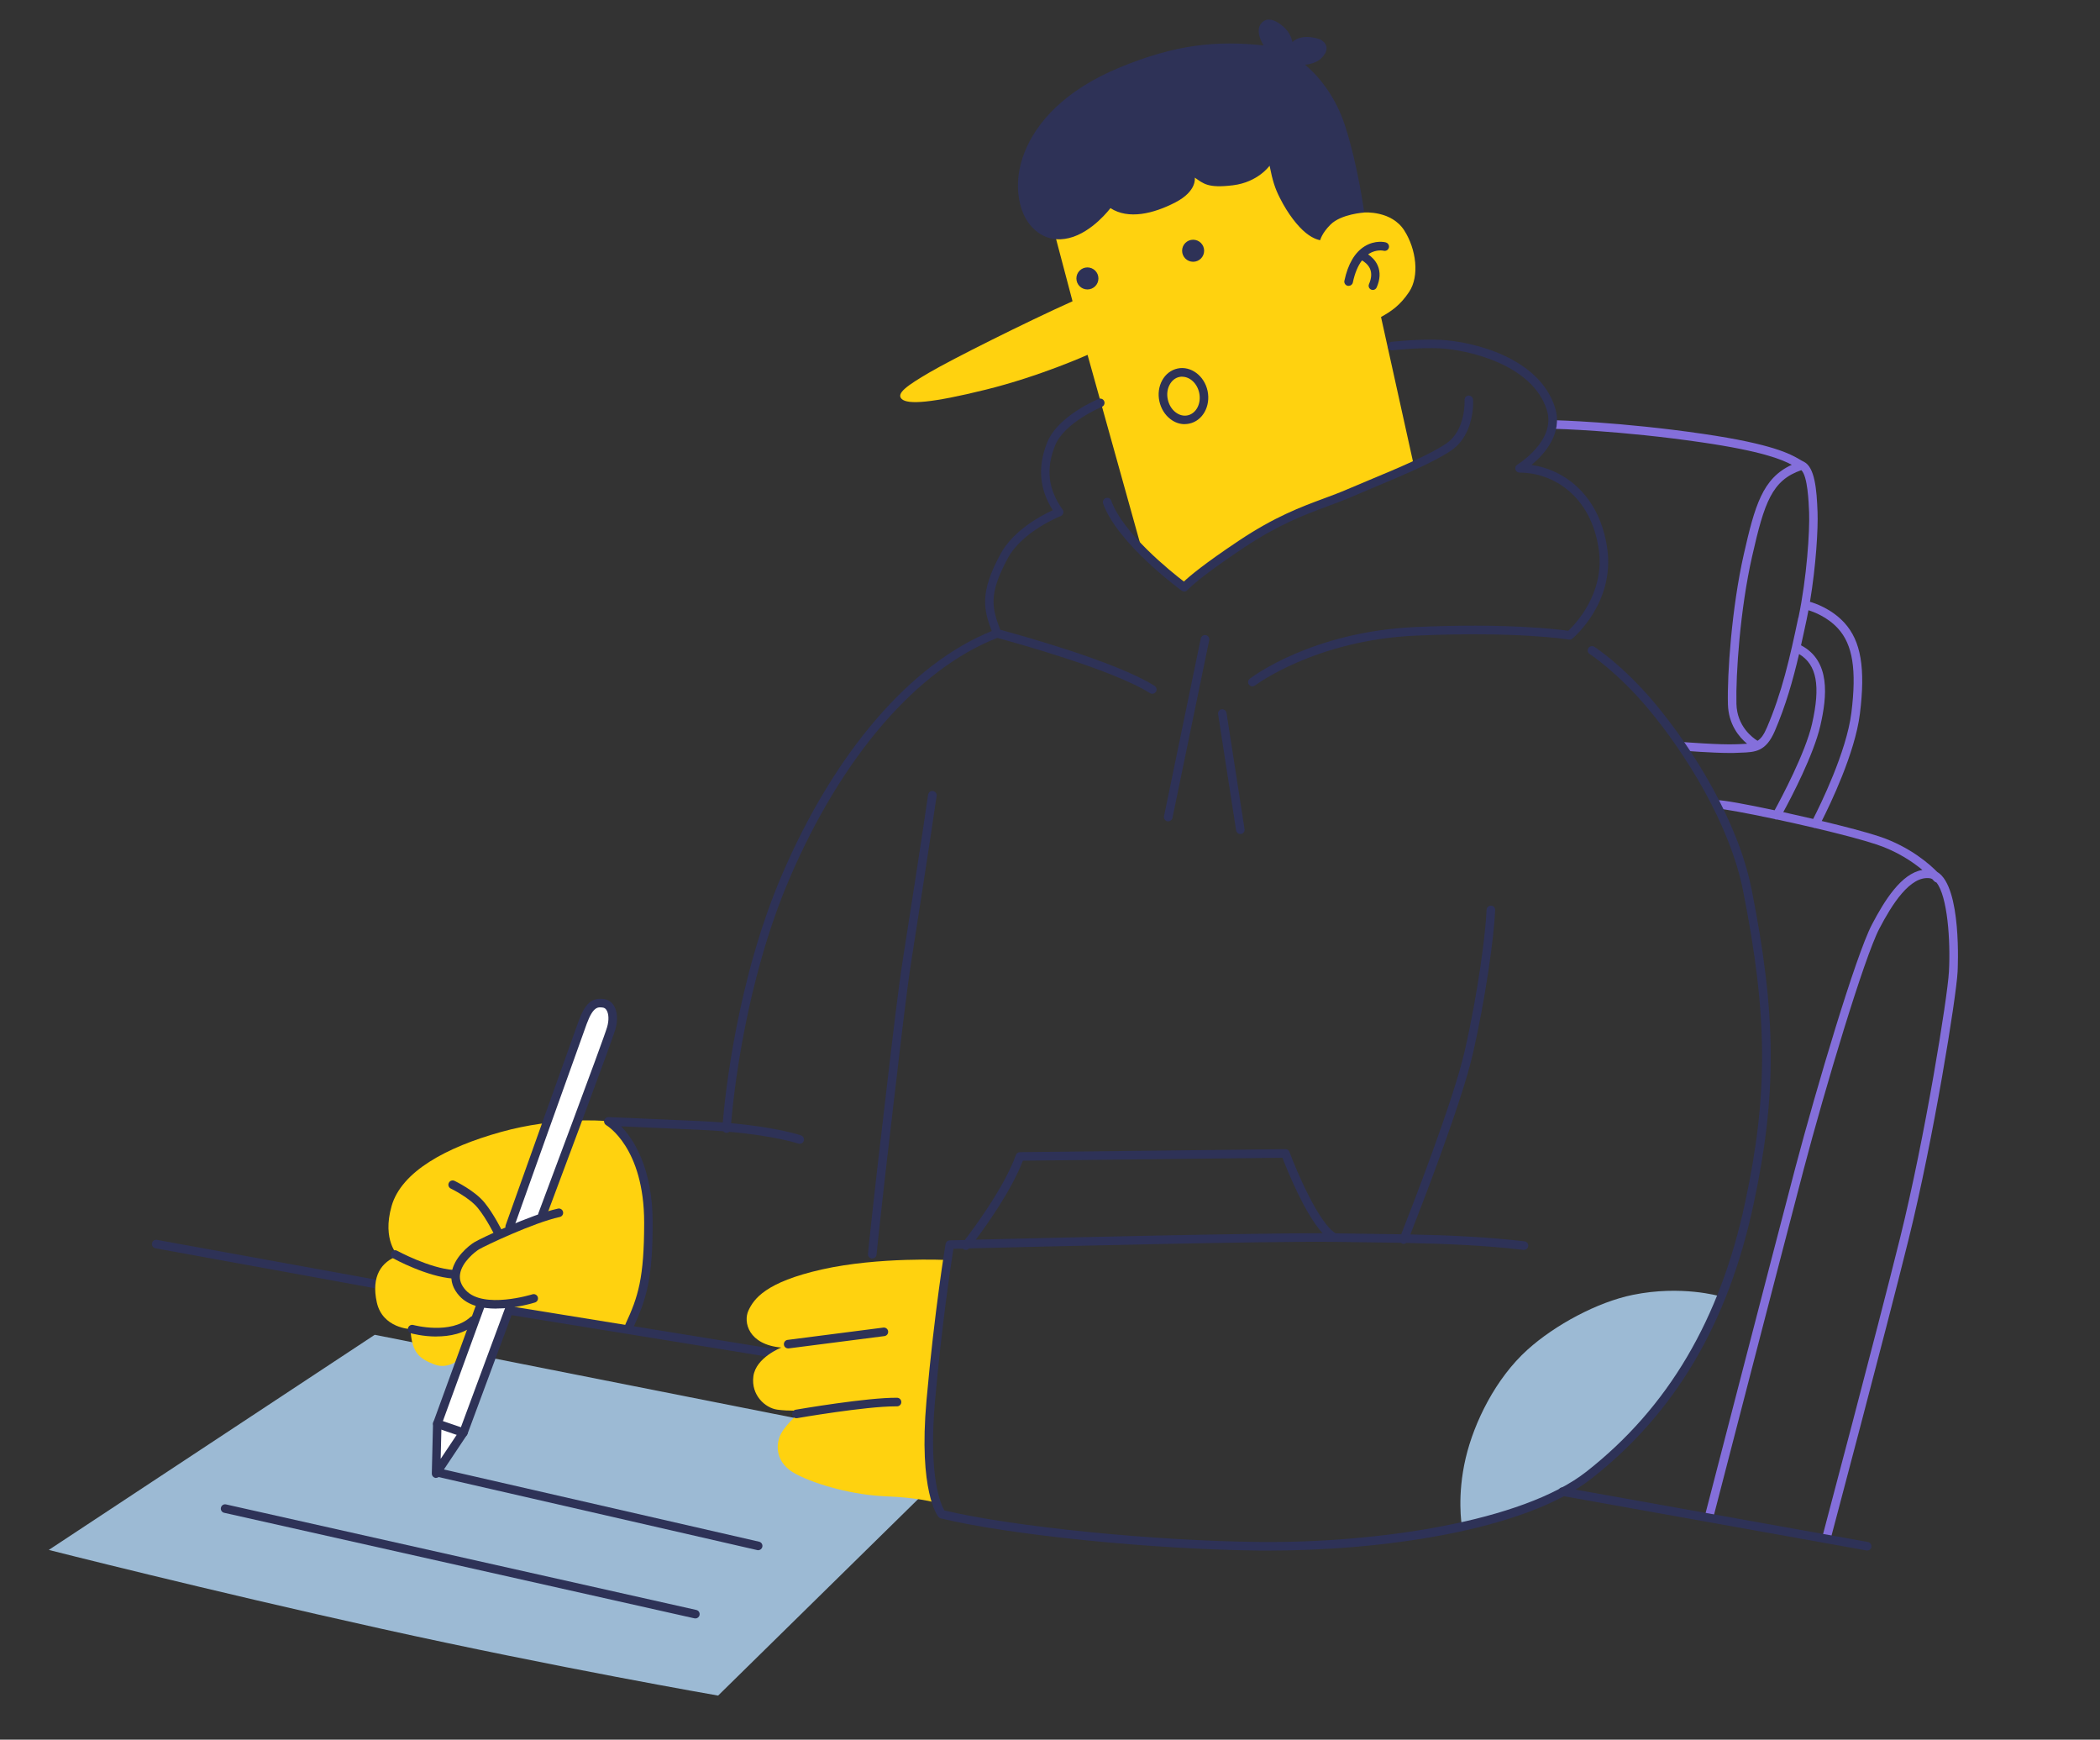 <svg xmlns="http://www.w3.org/2000/svg" xmlns:xlink="http://www.w3.org/1999/xlink" id="Layer_1" data-name="Layer 1" viewBox="0 0 293.6 243.17"><rect x="0" y="0" width="293.6" height="243.17" fill="#333333" stroke="none"/><defs><style>      .cls-1 {        fill: none;      }      .cls-2 {        clip-path: url(#clippath);      }      .cls-3 {        fill: #fff;      }      .cls-4 {        fill: #ffd20f;      }      .cls-5 {        fill: #9cbad4;      }      .cls-6 {        fill: #846fdb;      }      .cls-7 {        fill: #2e3257;      }      .cls-8 {        clip-path: url(#clippath-1);      }      .cls-9 {        clip-path: url(#clippath-3);      }      .cls-10 {        clip-path: url(#clippath-2);      }    </style><clipPath id="clippath"><rect class="cls-1" x="678.86" y="-17.73" width="309.48" height="266.53"></rect></clipPath><clipPath id="clippath-1"><rect class="cls-1" x="257.89" y="-31.19" width="810" height="810"></rect></clipPath><clipPath id="clippath-2"><rect class="cls-1" x="257.89" y="-31.19" width="810" height="810"></rect></clipPath><clipPath id="clippath-3"><rect class="cls-1" x="257.89" y="-31.19" width="810" height="810"></rect></clipPath></defs><path class="cls-6" d="M270.89,121.93c-1.03-1.06-3.79-3.55-8.15-5.01-1.77-.59-4.78-1.38-8.04-2.16,1.14-2.25,4.64-9.46,5.33-14.97,.8-6.39,.15-10.2-2.16-12.73-1.8-1.97-4.12-2.74-4.82-2.94,.85-5.06,1.15-10.26,1.06-12.55-.12-3.14-.37-6.27-1.92-7.03,0,0-.01,0-.02-.01,0,0-.01,0-.02-.01-.18-.08-.36-.19-.56-.31-1.29-.74-3.69-2.13-13.46-3.56-11.55-1.69-20.67-1.91-20.76-1.91,0,0,0,0-.01,0-.33,0-.59,.26-.6,.59,0,.33,.25,.61,.59,.61,.09,0,9.14,.22,20.62,1.9,8.4,1.23,11.16,2.39,12.54,3.13-4.1,1.87-5.17,5.74-6.71,12.51-1.7,7.51-2.33,16.77-2.22,20.94,.07,2.84,1.57,4.62,2.68,5.54-.29,.02-.59,.04-.95,.05l-.55,.02c-2.34,.1-7.31-.3-7.36-.3-.34-.03-.62,.22-.65,.55-.03,.33,.22,.62,.55,.65,.18,.01,4.03,.32,6.58,.32,.33,0,.64,0,.92-.02l.54-.02c2.06-.07,3.55-.12,4.81-3.06,1.51-3.53,2.5-6.98,3.38-10.73,2.48,1.49,3.02,4.44,1.81,9.76-.93,4.06-4.32,10.42-5.23,12.08-3.96-.84-7.27-1.45-7.99-1.4-.33,.02-.58,.31-.56,.64,.02,.33,.31,.58,.64,.56,.52-.05,3.85,.56,7.89,1.42,0,0,0,0,.01,0,.09,.05,.19,.08,.29,.08,.02,0,.03-.01,.05-.01,1.64,.35,3.38,.74,5.09,1.14,0,0,0,0,0,0,.09,.05,.19,.07,.28,.07,0,0,.01,0,.02,0,3.35,.79,6.54,1.62,8.53,2.28,2.89,.96,5.06,2.44,6.41,3.56-2.95,.5-5.29,4.26-7.06,7.64-2.25,4.3-7.75,22.82-10.7,33.97-2.88,10.92-12.56,48.34-12.66,48.71-.08,.32,.11,.65,.43,.73,.32,.08,.65-.11,.73-.43,.1-.38,9.78-37.79,12.65-48.71,2.99-11.34,8.47-29.66,10.6-33.72,1.69-3.23,4.28-7.47,7.11-7.02,.09,.02,.18,.06,.27,.1,.17,.18,.26,.29,.27,.29,.09,.1,.2,.16,.32,.19,1.55,1.91,1.99,8.13,1.75,12.46-.19,3.59-3.33,23.11-6.81,37.15-3.38,13.6-10.77,41.39-10.84,41.67-.08,.32,.11,.65,.43,.73,.05,.01,.1,.02,.15,.02,.27,0,.51-.18,.58-.45,.07-.28,7.47-28.08,10.85-41.69,3.5-14.11,6.65-33.75,6.85-37.37,.03-.52,.6-11.87-2.81-13.97Zm-19.47-35.6c-1.2,5.71-2.29,10.46-4.38,15.35-.43,1.01-.83,1.56-1.32,1.87-.72-.45-2.87-2.03-2.95-5.17-.1-4.11,.51-13.23,2.2-20.64,1.71-7.54,2.77-10.6,6.87-12.02,.89,.82,1.03,4.46,1.09,5.89,.1,2.6-.31,9.08-1.49,14.72Zm2.08,28.14c-1.4-.33-2.81-.65-4.18-.95,1.13-2.07,4.25-8.03,5.18-12.08,.94-4.09,1.46-9.05-2.7-11.24,.27-1.18,.52-2.38,.79-3.63,.09-.42,.17-.84,.25-1.27,.71,.22,2.66,.93,4.14,2.56,2.05,2.25,2.61,5.77,1.86,11.77-.68,5.47-4.39,12.99-5.34,14.84Z"></path><g class="cls-2"><g class="cls-8"><g class="cls-10"><rect class="cls-3" x="257.89" y="-31.19" width="810" height="810"></rect></g><g class="cls-9"><rect class="cls-3" x="257.89" y="-31.19" width="810" height="810"></rect></g></g></g><path class="cls-7" d="M54.12,180.36s-.07,0-.11,0l-32.28-5.87c-.33-.06-.54-.37-.48-.7,.06-.33,.37-.54,.7-.48l32.28,5.87c.33,.06,.54,.37,.48,.7-.05,.29-.3,.49-.59,.49Z"></path><path class="cls-5" d="M52.39,186.58L6.82,216.65s22.04,5.6,46.51,11.02,47.07,9.34,47.07,9.34l28.66-28.15,.57-6.99-77.23-15.29Z"></path><path class="cls-5" d="M240.41,181.19s-6.13,14.53-13.3,20.65-13.91,10.54-22.74,11.34c0,0-.7-4.08,.55-9.38,1.18-5,4.18-11.12,8.64-15.14,3.86-3.48,9.8-6.66,14.71-7.66,6.78-1.39,12.14,.18,12.14,.18Z"></path><path class="cls-4" d="M159.59,76.64l-7.54-27.04s-6.6,2.98-14.24,4.87-10.89,2.09-11.73,1.31,.73-1.88,3.87-3.72,13.45-7.01,20-9.95l-2.88-10.89,31.93-11.31,11.73,9.79s3.81-.29,5.6,2.51c1.68,2.62,2.15,6.39,.68,8.59-1.26,1.89-2.51,2.72-3.93,3.51l4.55,20.57s-19.74,7.8-23.51,10.31-8.22,6.6-8.22,6.6l-6.33-5.16Z"></path><path class="cls-7" d="M193.74,33.88c-.06-.02-1.47-.37-2.95,.55-1.38,.85-2.33,2.47-2.83,4.81-.07,.32,.14,.64,.46,.71,.04,0,.08,.01,.13,.01,.28,0,.53-.19,.59-.47,.28-1.32,.71-2.35,1.28-3.09,.35,.2,.87,.58,1.13,1.19,.25,.6,.2,1.31-.15,2.12-.13,.3,0,.64,.3,.77,.08,.03,.16,.05,.23,.05,.23,0,.44-.13,.54-.35,.49-1.12,.54-2.15,.15-3.06-.32-.74-.87-1.24-1.34-1.56,.04-.03,.08-.06,.12-.09,1.04-.65,2.01-.43,2.05-.42,.33,.08,.64-.11,.73-.43,.08-.32-.11-.65-.43-.73Z"></path><path class="cls-7" d="M261.05,216.72s-.07,0-.11,0l-42.58-7.63c-.33-.06-.54-.37-.49-.7,.06-.33,.38-.54,.7-.48l42.58,7.63c.33,.06,.54,.37,.49,.7-.05,.29-.3,.49-.59,.49Z"></path><path class="cls-7" d="M97.21,226.22s-.09,0-.13-.01l-65.74-14.75c-.32-.07-.53-.39-.45-.72,.07-.32,.39-.53,.72-.45l65.74,14.75c.32,.07,.53,.39,.45,.72-.06,.28-.31,.47-.58,.47Z"></path><path class="cls-7" d="M105.99,216.69s-.09,0-.13-.02l-44.82-10.27c-.32-.07-.53-.4-.45-.72,.07-.32,.4-.53,.72-.45l44.82,10.27c.32,.07,.53,.4,.45,.72-.06,.28-.31,.47-.58,.47Z"></path><circle class="cls-7" cx="152.03" cy="38.92" r="1.54"></circle><circle class="cls-7" cx="166.81" cy="35.05" r="1.54"></circle><path class="cls-7" d="M165.64,59.29c-.71,0-1.41-.24-2.02-.72-.77-.59-1.31-1.48-1.53-2.49-.22-1.01-.08-2.04,.38-2.89,.48-.89,1.25-1.48,2.17-1.68,1.85-.39,3.74,1.01,4.19,3.13h0c.45,2.13-.69,4.18-2.55,4.57-.21,.05-.43,.07-.64,.07Zm-.36-6.64c-.13,0-.26,.01-.39,.04-.57,.12-1.05,.5-1.36,1.08-.33,.6-.42,1.34-.26,2.07,.16,.73,.54,1.37,1.09,1.79,.52,.4,1.11,.55,1.68,.43,1.21-.26,1.94-1.67,1.62-3.15h0c-.28-1.32-1.3-2.25-2.38-2.25Z"></path><path class="cls-7" d="M177.51,23.15s-1.61,2.32-5.14,2.75-4.1-.24-5.33-1.07c0,0,.36,1.87-2.71,3.46s-6.57,2.43-9.08,.8c0,0-2.51,3.38-5.77,4.18s-5.26-1.23-6.13-2.83-1.75-4.98-.12-9.12,5.53-8.68,13.34-11.9,13.54-3.78,20.1-3.07c0,0-1.31-1.93-.32-3.11s2.63-.02,3.42,.82,.92,1.83,.92,1.83c0,0,1.07-1.31,3.86-.4,0,0,1.99,.92,.12,2.71-.49,.47-1.43,.8-2.23,.84,0,0,3.78,2.83,5.61,8.52s2.68,12.15,2.68,12.15c0,0-3.22,.19-4.72,1.69-1.24,1.24-1.43,2.17-1.43,2.17,0,0-.85-.07-2.03-1.03-1.1-.9-2.48-2.61-3.62-4.89-.67-1.32-1-2.33-1.43-4.49Z"></path><path class="cls-4" d="M87.92,185.66l-20.64-3.39-2.82,7.53s-1.67,1.72-3.74,.92-3.16-1.61-3.33-4.94c0,0-3.91-.11-4.71-3.74s.63-5.69,2.99-6.5c0,0-2.3-2.13-.92-6.96s7.65-8.22,15.29-10.35,14.37-1.55,14.37-1.55c0,0,4.43,2.24,5.46,8.22s.86,9.72,.46,12.53-2.41,8.22-2.41,8.22Z"></path><path class="cls-7" d="M69.67,172.95c-.22,0-.44-.12-.54-.34-.01-.02-1.09-2.23-2.32-3.75-1.19-1.47-3.76-2.71-3.78-2.72-.3-.14-.43-.5-.28-.8,.14-.3,.5-.42,.8-.28,.12,.06,2.84,1.37,4.2,3.05,1.32,1.63,2.42,3.89,2.47,3.98,.14,.3,.02,.66-.28,.8-.08,.04-.17,.06-.26,.06Z"></path><path class="cls-7" d="M63.4,178.72s-.03,0-.04,0c-3.65-.25-8.22-2.73-8.41-2.84-.29-.16-.4-.52-.24-.81s.52-.4,.81-.24c.04,.02,4.53,2.46,7.92,2.69,.33,.02,.58,.31,.56,.64-.02,.32-.29,.56-.6,.56Z"></path><path class="cls-7" d="M109.76,190.02s-.06,0-.1,0l-38.34-6.22c-.33-.05-.55-.36-.5-.69,.05-.33,.36-.55,.69-.5l38.34,6.22c.33,.05,.55,.36,.5,.69-.05,.29-.3,.5-.59,.5Z"></path><path class="cls-4" d="M132.35,176.12s-9.49-.46-17.42,1.32-9.54,4.14-10.29,5.75,0,4.77,4.6,5.17c0,0-3.56,1.38-3.91,4.02s1.67,4.43,3.33,4.66,3.45,.11,3.45,.11c0,0-2.18,1.84-2.93,3.28s-.86,4.08,2.13,5.63,8.11,2.93,12.59,3.1,6.84,.86,6.84,.86c0,0-.92-13.11-.4-19.14s2.01-14.77,2.01-14.77Z"></path><path class="cls-7" d="M110.19,188.48c-.3,0-.56-.22-.59-.52-.04-.33,.19-.63,.52-.67l13.38-1.72c.32-.04,.63,.19,.67,.52,.04,.33-.19,.63-.52,.67l-13.38,1.72s-.05,0-.08,0Z"></path><path class="cls-7" d="M111.35,198.24c-.29,0-.54-.21-.59-.5-.06-.33,.16-.64,.49-.69,.41-.07,10.02-1.72,14.17-1.67,.33,0,.6,.28,.59,.61,0,.33-.27,.59-.6,.59-.07,0-.15,0-.23,0-4.19,0-13.63,1.63-13.73,1.65-.03,0-.07,0-.1,0Z"></path><g><path class="cls-7" d="M130.44,110.57c-.33-.05-.63,.18-.68,.51,0,.06-.88,6.13-3.55,23.15-.61,3.89-1.47,11.25-2.1,16.63l-.43,3.66c-1.63,13.75-2.33,20.67-2.33,20.74-.03,.33,.21,.62,.54,.66,.02,0,.04,0,.06,0,.3,0,.57-.23,.6-.54,0-.07,.7-6.98,2.33-20.72l.43-3.66c.63-5.37,1.48-12.72,2.09-16.58,2.67-17.03,3.54-23.11,3.55-23.17,.05-.33-.18-.63-.51-.68Z"></path><path class="cls-7" d="M111.98,158.7c-.16-.05-3.31-1.11-9.76-1.7,.3-3.63,1.94-19.69,8.16-34.19,7.31-17.07,17.89-29.31,29.05-33.64,1.84,.49,16.09,4.38,21.35,7.72,.1,.06,.21,.09,.32,.09,.2,0,.39-.1,.51-.28,.18-.28,.09-.65-.19-.83-5.39-3.42-19.29-7.22-21.58-7.84-1.14-3.06-1.69-4.9,1.06-10,2.04-3.78,7.34-5.87,7.39-5.89,.17-.07,.3-.21,.36-.39,.05-.18,.02-.37-.09-.52-2.03-2.84-2.36-5.68-1.05-8.95,1.29-3.22,6.48-5.39,6.54-5.41,.31-.13,.45-.48,.33-.78-.12-.31-.48-.45-.78-.33-.23,.1-5.71,2.38-7.19,6.08-1.36,3.4-1.11,6.51,.78,9.48-1.6,.73-5.52,2.79-7.33,6.15-2.92,5.43-2.34,7.69-1.21,10.74-11.32,4.57-21.99,16.96-29.35,34.13-6.27,14.64-7.94,30.85-8.25,34.56-.96-.07-1.98-.14-3.08-.19-9.39-.42-12.89-.56-12.89-.56-.29,0-.52,.17-.6,.44-.08,.27,.04,.55,.28,.69,.05,.03,5.3,3.1,5.3,13.62,0,7.72-.83,10.36-2.61,14.18-.14,.3,0,.66,.29,.8,.08,.04,.17,.06,.25,.06,.23,0,.44-.13,.54-.35,1.92-4.13,2.72-7.08,2.72-14.68s-2.67-11.71-4.42-13.47c1.9,.08,5.42,.23,11.08,.49,1.14,.05,2.21,.12,3.21,.2,.1,.12,.25,.21,.42,.22,.01,0,.02,0,.04,0,.15,0,.28-.06,.38-.15,6.43,.58,9.61,1.64,9.65,1.65,.31,.1,.65-.06,.76-.37,.11-.31-.06-.65-.37-.76Z"></path><path class="cls-7" d="M167.88,89.25l-5.14,24.84c-.07,.32,.14,.64,.47,.71,.04,0,.08,.01,.12,.01,.28,0,.53-.2,.59-.48l5.14-24.84c.07-.32-.14-.64-.47-.71-.32-.07-.64,.14-.71,.47Z"></path><path class="cls-7" d="M170.8,99.14c-.33,.05-.55,.36-.5,.68l2.52,16.25c.05,.3,.3,.51,.59,.51,.03,0,.06,0,.09,0,.33-.05,.55-.36,.5-.68l-2.52-16.25c-.05-.33-.36-.55-.68-.5Z"></path><path class="cls-7" d="M194.68,48.97s3.71-.42,6.63-.28c3.46,.17,12.89,2.05,14.96,8.64,1.33,4.25-4.07,7.58-4.13,7.62-.23,.14-.34,.42-.27,.67,.07,.26,.31,.44,.58,.44,4.76,0,10.03,3.33,11.08,10.78,.86,6.1-3.31,10.42-4.27,11.33-1.5-.21-8.71-1.1-21.41-.52-14.4,.65-22.77,6.95-23.12,7.22-.26,.2-.31,.58-.11,.84,.12,.15,.3,.23,.48,.23,.13,0,.25-.04,.36-.12,.08-.06,8.44-6.34,22.45-6.97,14.13-.64,21.37,.54,21.44,.55,.17,.03,.35-.02,.48-.13,.24-.2,5.94-5.06,4.88-12.59-1.03-7.3-5.82-11-10.59-11.69,1.75-1.45,4.43-4.37,3.29-8.01-2.19-6.99-11.45-9.25-16.04-9.48-3.02-.15-6.67,.27-6.82,.28-.33,.04-.57,.34-.53,.66,.04,.33,.34,.56,.66,.53Z"></path><path class="cls-7" d="M154.22,70.38c2,5.57,10.63,11.92,11,12.19,.11,.08,.23,.11,.35,.11,.17,0,.34-.07,.46-.21,.01-.02,1.37-1.59,7.86-5.91,4.88-3.25,8.45-4.58,11.6-5.75,1.18-.44,2.3-.85,3.43-1.34,.92-.4,1.96-.83,3.05-1.29,3.97-1.66,8.46-3.54,10.92-5.21,3.33-2.27,3.08-6.92,3.06-7.12-.02-.33-.34-.57-.63-.56-.33,.02-.58,.3-.56,.64,0,.04,.21,4.17-2.54,6.05-2.35,1.6-6.79,3.46-10.71,5.09-1.09,.46-2.14,.89-3.06,1.29-1.1,.48-2.21,.89-3.37,1.32-3.21,1.19-6.86,2.55-11.85,5.88-4.91,3.27-6.94,5-7.71,5.73-1.75-1.34-8.53-6.75-10.16-11.31-.11-.31-.45-.47-.77-.36-.31,.11-.47,.46-.36,.77Z"></path><path class="cls-7" d="M244.88,124.27c-1.9-9.55-8.26-19.71-13.58-26.04-4.4-5.23-8.24-7.72-8.4-7.82-.28-.18-.65-.1-.83,.18-.18,.28-.1,.65,.18,.83,.04,.02,3.86,2.51,8.13,7.59,5.22,6.21,11.47,16.18,13.32,25.5,3.46,17.44,3.53,28.44,.28,43.6-3.5,16.33-10.76,28.64-22.2,37.61-8.92,7-29.29,9.97-45.57,9.82-14.83-.14-34.55-2.12-44.18-4.41-.45-.77-2.26-4.58-1.31-15.25,.96-10.82,2.25-19.25,2.58-21.32,.31,0,.75-.02,1.31-.03,.02,.02,.03,.04,.05,.05,.11,.09,.24,.13,.38,.13,.17,0,.33-.07,.45-.21,9.65-.24,42.57-1.04,51.09-.91l3.09,.04c2.13,.03,4.19,.05,6.2,.09,.05,.04,.1,.08,.16,.11,.07,.03,.15,.04,.22,.04,.13,0,.25-.05,.36-.13,5.7,.12,11,.34,16.38,.97,.32,.03,.63-.2,.67-.53,.04-.33-.2-.63-.53-.67-5.26-.61-10.43-.84-15.95-.96,1.51-3.83,7.19-18.44,8.76-25.34,1.74-7.65,2.94-16.17,3.1-20,.01-.33-.24-.61-.58-.62-.34,0-.61,.25-.62,.58-.13,3.19-1.16,11.43-3.07,19.78-1.62,7.09-7.67,22.54-8.87,25.58-2.02-.04-4.08-.06-6.22-.09l-2.92-.04c-2.34-1.32-5.46-8.63-6.48-11.38-.09-.24-.26-.39-.57-.39l-37.12,.42c-.25,0-.47,.16-.56,.4-1.64,4.56-5.94,10.31-7.14,11.88-1.3,.03-2.06,.05-2.11,.05-.29,0-.53,.22-.58,.5-.02,.09-1.56,9.41-2.67,21.9-1.13,12.71,1.56,16.12,1.68,16.26,.08,.1,.2,.17,.32,.2,9.61,2.33,29.66,4.35,44.68,4.5,.41,0,.83,0,1.25,0,15.15,0,35.56-2.62,45.07-10.08,11.67-9.16,19.07-21.69,22.63-38.31,3.29-15.34,3.22-26.46-.28-44.09Zm-101.87,37.97l36.29-.41c.68,1.77,3.1,7.81,5.61,10.55-10.17-.01-38.38,.65-48.49,.9,1.64-2.18,5.01-6.93,6.59-11.04Z"></path></g><path class="cls-7" d="M61.02,186.82c-1.9,0-3.43-.42-3.55-.45-.32-.09-.5-.42-.42-.74,.09-.32,.42-.51,.74-.42,.05,.01,5.19,1.41,7.97-1.1,.25-.22,.62-.2,.85,.04,.22,.25,.2,.63-.04,.85-1.6,1.44-3.74,1.81-5.54,1.81Z"></path><polygon class="cls-3" points="71.45 172.01 75.8 170.06 84.6 146.09 85.73 142.38 85.29 140.49 83.85 140.11 82.46 140.93 78.37 151.37 71.52 170.31 71.45 172.01"></polygon><path class="cls-3" d="M61.01,205.28c0-.19,.19-6.23,.19-6.23l6.16-16.86,3.15-.06,.5,.75-6.1,17.61-3.9,4.78Z"></path><path class="cls-7" d="M71.26,172.06c-.07,0-.13-.01-.2-.04-.31-.11-.48-.45-.36-.77,.09-.26,9.31-26.09,10.21-28.56,.9-2.46,1.87-3.28,3.55-3.04,.55,.08,1.02,.38,1.34,.88,.52,.8,.61,2.06,.23,3.37-.5,1.75-9.27,25.12-9.64,26.11-.12,.31-.46,.47-.77,.35-.31-.12-.47-.46-.35-.77,.09-.24,9.13-24.32,9.61-26.02,.28-.96,.24-1.88-.09-2.39-.13-.2-.29-.31-.5-.34-.67-.09-1.35-.19-2.26,2.27-.9,2.46-10.12,28.29-10.21,28.55-.09,.25-.32,.4-.57,.4Z"></path><path class="cls-7" d="M69.39,182.92c-1.92,0-3.9-.4-5.14-1.75-.9-.98-1.28-2.07-1.11-3.23,.31-2.15,2.42-3.85,3.21-4.32,.85-.51,7.87-3.85,11.66-4.68,.32-.07,.64,.13,.71,.46,.07,.32-.13,.64-.46,.71-3.67,.8-10.48,4.04-11.3,4.53-.49,.3-2.39,1.75-2.64,3.46-.12,.8,.15,1.54,.8,2.25,2.47,2.69,9.25,.59,9.32,.57,.31-.1,.65,.08,.75,.39,.1,.32-.08,.65-.39,.75-.18,.06-2.74,.85-5.43,.85Z"></path><path class="cls-7" d="M60.97,206.59c-.06,0-.12,0-.18-.03-.25-.08-.43-.32-.42-.59l.17-6.97c0-.33,.29-.6,.61-.59,.33,0,.59,.28,.58,.61l-.12,4.9,2.67-4c.18-.27,.55-.35,.83-.17,.28,.18,.35,.56,.17,.83l-3.82,5.73c-.11,.17-.3,.27-.5,.27Z"></path><path class="cls-7" d="M64.79,200.86c-.06,0-.13-.01-.19-.03l-3.65-1.25c-.15-.05-.28-.16-.35-.31-.07-.15-.08-.31-.02-.46l6.14-16.85c.11-.31,.46-.47,.77-.36,.31,.11,.47,.46,.36,.77l-5.93,16.27,2.52,.86,6.35-17.13c.12-.31,.46-.47,.77-.35,.31,.12,.47,.46,.35,.77l-6.56,17.68c-.09,.24-.32,.39-.56,.39Z"></path></svg>